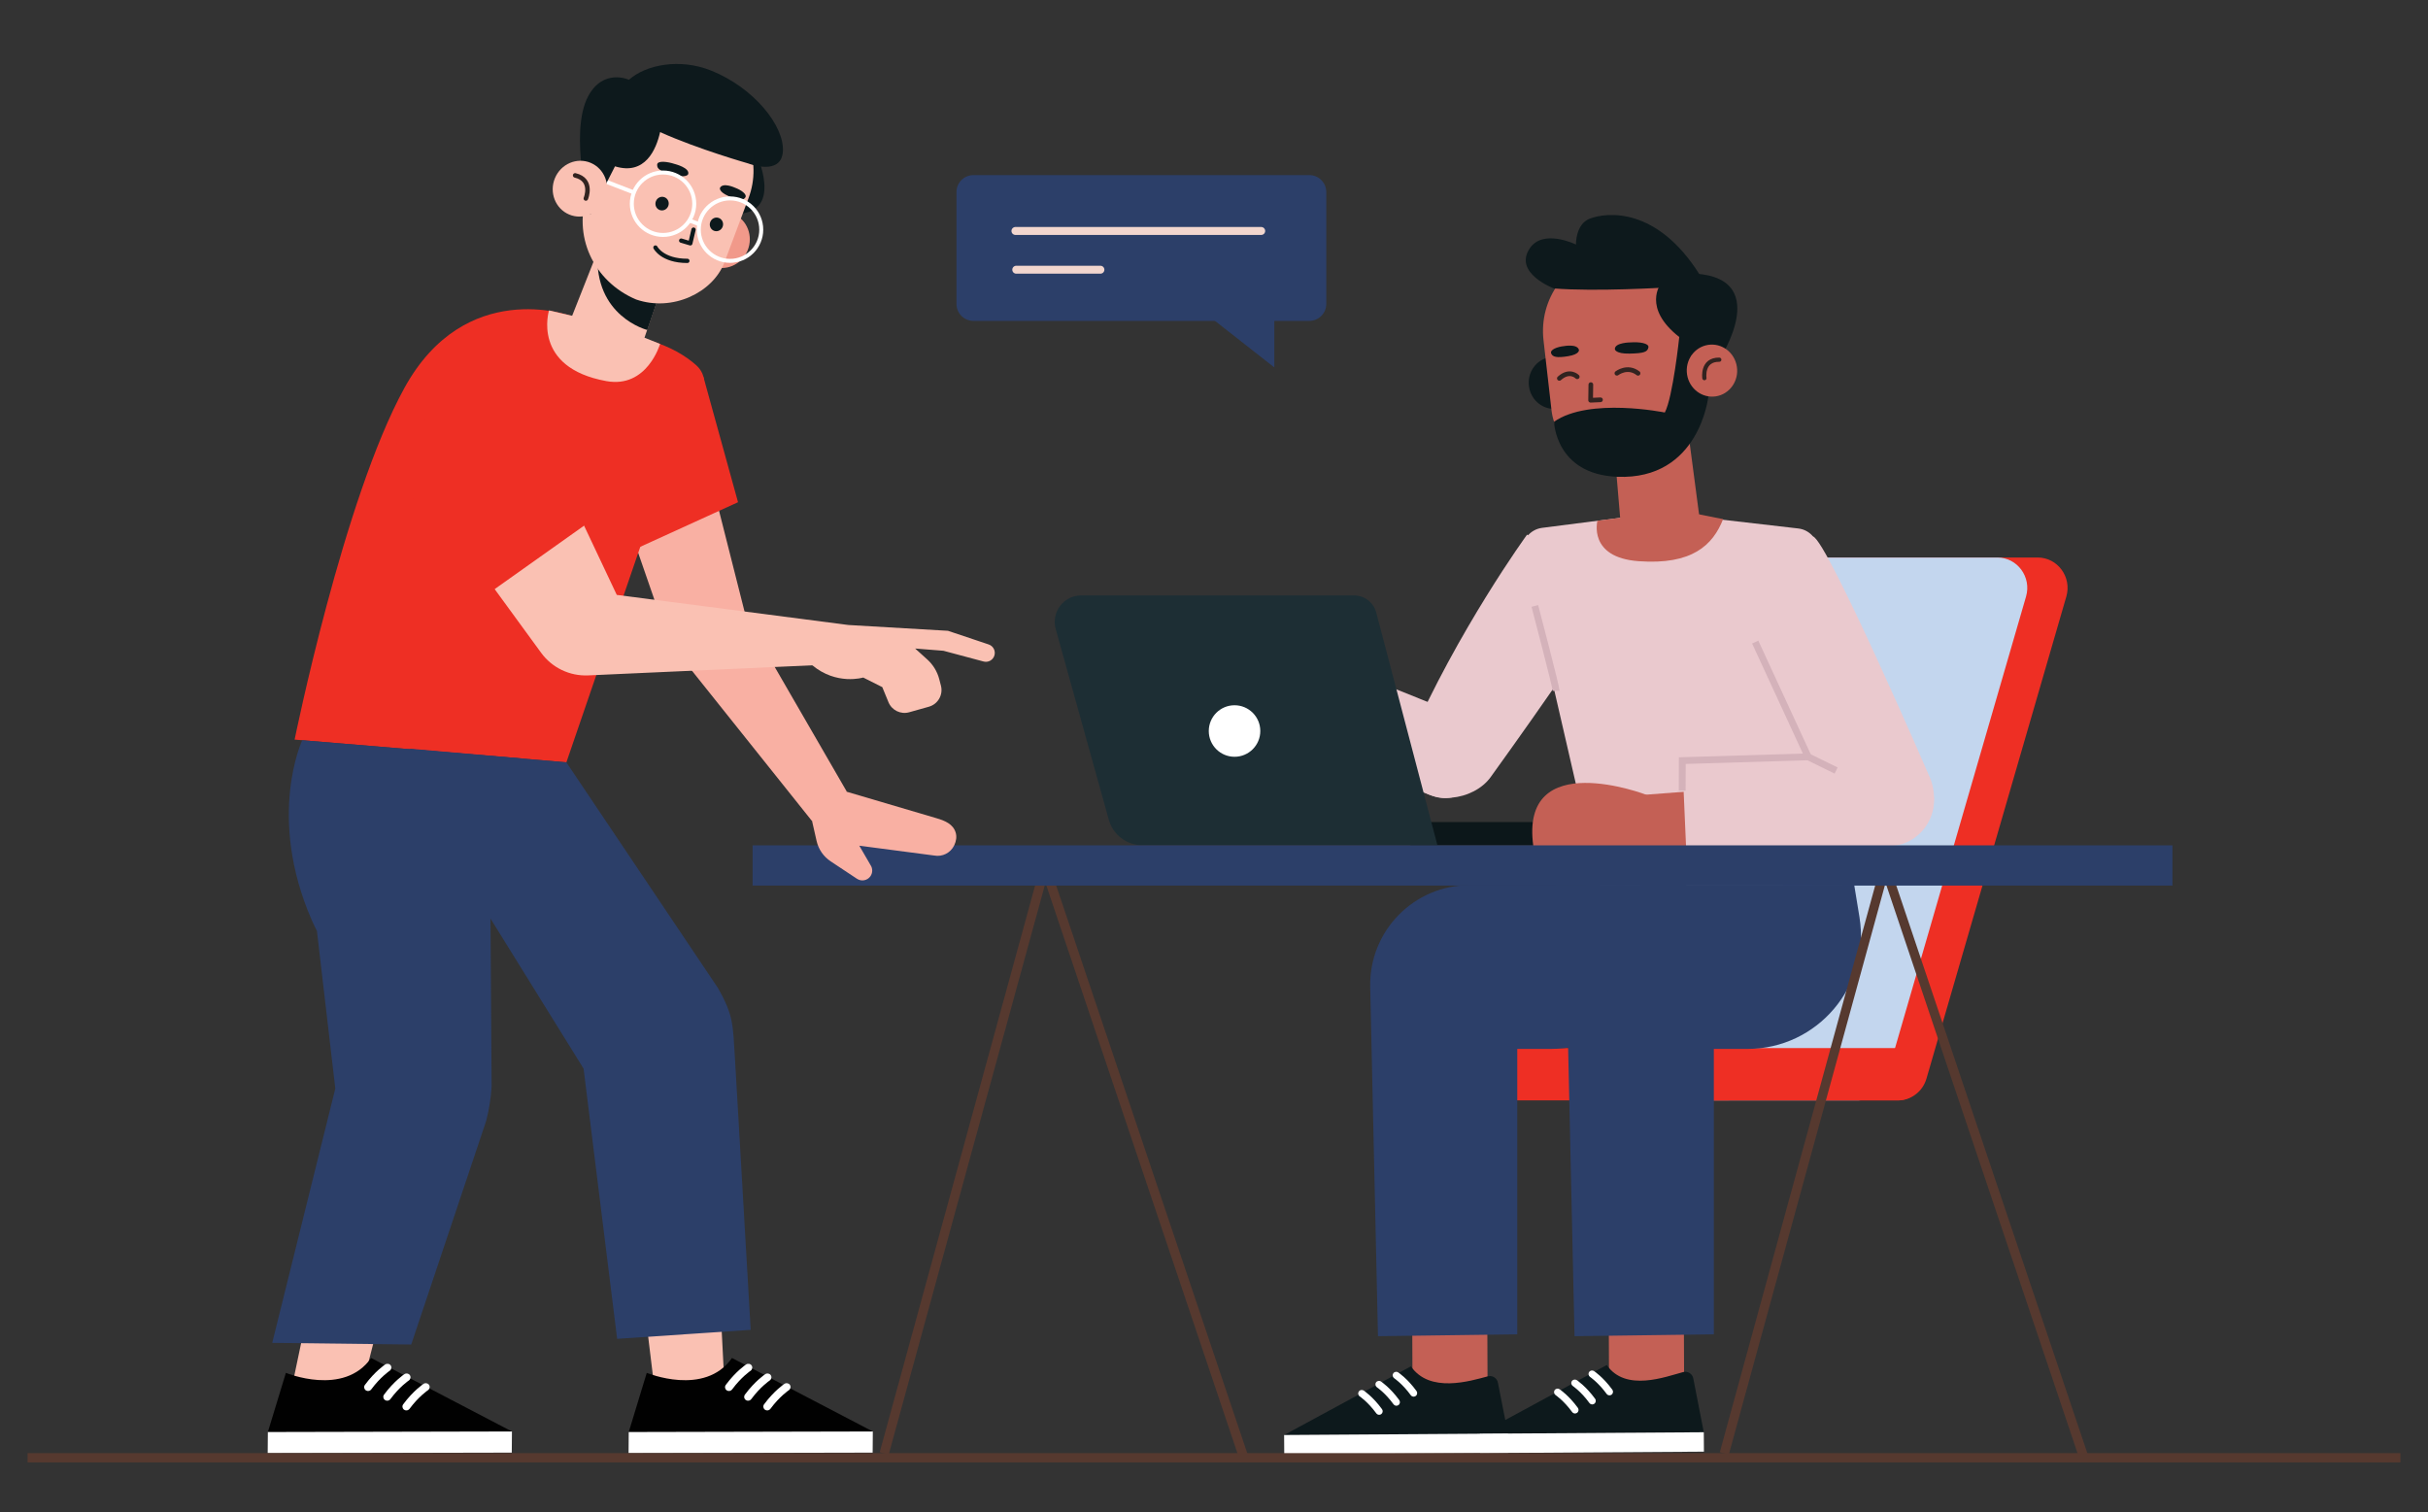 <?xml version="1.0" encoding="utf-8"?>
<!-- Generator: Adobe Illustrator 16.0.0, SVG Export Plug-In . SVG Version: 6.00 Build 0)  -->
<!DOCTYPE svg PUBLIC "-//W3C//DTD SVG 1.1//EN" "http://www.w3.org/Graphics/SVG/1.1/DTD/svg11.dtd">
<svg version="1.1" id="Layer_1" xmlns="http://www.w3.org/2000/svg" xmlns:xlink="http://www.w3.org/1999/xlink" x="0px" y="0px"
	 width="500px" height="311.475px" viewBox="0 0 500 311.475" enable-background="new 0 0 500 311.475" xml:space="preserve">
<rect x="0" y="0" width="500" height="311.475" fill="#333333" stroke="none"/>
<g>
	<g>
		<g>
			<path fill="#EE2F24" d="M355.652,226.633h-51.108c-2.978,0-5.39-2.413-5.39-5.393l0,0c0-2.976,2.412-5.39,5.39-5.39h51.108
				c2.977,0,5.39,2.414,5.39,5.39l0,0C361.042,224.22,358.629,226.633,355.652,226.633z"/>
			<path fill="#EE2F24" d="M390.815,226.633h-60.31c-4.114,0-7.072-4.026-5.906-8.041l28.802-99.28
				c0.771-2.664,3.175-4.492,5.905-4.492h60.31c4.114,0,7.072,4.025,5.907,8.041l-28.803,99.279
				C395.95,224.804,393.547,226.633,390.815,226.633z"/>
			<path fill="#C3D6EE" d="M382.519,226.633h-52.534c-4.115,0-7.071-4.026-5.905-8.041l28.801-99.28
				c0.772-2.664,3.177-4.492,5.905-4.492h52.534c4.112,0,7.07,4.025,5.905,8.041l-28.801,99.279
				C387.65,224.804,385.245,226.633,382.519,226.633z"/>
			<path fill="#EE2F24" d="M390.799,226.633h-63.832c-2.98,0-5.391-2.413-5.391-5.393l0,0c0-2.976,2.41-5.39,5.391-5.39h63.832
				c2.979,0,5.391,2.414,5.391,5.39l0,0C396.189,224.22,393.778,226.633,390.799,226.633z"/>
		</g>
		<g>
			<g>
				<g>
					<path fill="#EAC9CE" d="M314.47,110.11c0,0-14.249,19.586-24.335,42.759c-1.132,2.597-0.89,5.62,0.666,7.984l0,0
						c3.51,5.338,12.675,4.106,16.206-0.856c0,0,26.97-37.342,25.82-38.853C332.555,120.785,314.47,110.11,314.47,110.11z"/>
					<path fill="#EAC9CE" d="M297.764,146.079l-35.334-14.213l-3.06,18.495l35.577,13.528c1.285,0.489,2.689,0.634,4.031,0.333
						c4.595-1.024,7.853-5.557,7.012-10.529l0,0C305.288,149.564,301.908,146.435,297.764,146.079z"/>
				</g>
				<g>
					<path fill="#EAC9CE" d="M342.021,105.571l-24.461,3.143c-2.491,0.319-4.277,2.564-4.03,5.064l15.806,68.563l52.496-0.127
						L374.4,114.01c0.309-2.563-1.533-4.886-4.098-5.172L342.021,105.571z"/>
					<path fill="none" stroke="#D4B2BA" stroke-width="1.41" stroke-miterlimit="10" d="M320.456,142.287
						c-0.001-0.816-4.386-17.49-4.386-17.49"/>
				</g>
				<g>
					<g>
						<path fill="#0C171A" d="M332.75,174.081h-42.312v-4.774h42.312c1.316,0,2.387,1.071,2.387,2.389l0,0
							C335.137,173.014,334.066,174.081,332.75,174.081z"/>
						<g>
							<path fill="#1D2E34" d="M296.009,174.081h-60.746c-3.229,0-6.063-2.152-6.928-5.263l-10.933-39.278
								c-0.966-3.473,1.644-6.91,5.249-6.91h56.173c2.157,0,4.042,1.453,4.589,3.537L296.009,174.081z"/>
							<circle fill="#FFFFFF" cx="254.229" cy="150.554" r="5.305"/>
						</g>
					</g>
					<g>
						<path fill="#EAC9CE" d="M353.512,122.054c0,0,13.332,26.399,28.382,47.677c1.688,2.386,5.669,3.57,8.589,3.444l0,0
							c6.589-0.283,9.378-7.379,6.89-13.153c0,0-21.084-48.725-24.003-49.522C372.919,110.377,353.512,122.054,353.512,122.054z"/>
						<g>
							<g>
								<g>
									<polygon fill="#C46055" points="338.278,163.721 349.741,162.838 349.385,174.309 339.461,174.306 									"/>
								</g>
								<path fill="#C46055" d="M339.125,163.721c0,0-26.283-10.132-23.362,10.569h25.229L339.125,163.721z"/>
							</g>
							<g>
								<path fill="#EAC9CE" d="M387.646,155.41l-41.208,1.24l0.804,18.448l42.813-0.902c6.1-0.817,9.809-7.141,7.552-12.863l0,0
									C396.02,157.321,391.926,154.886,387.646,155.41z"/>
								<g>
									<polyline fill="none" stroke="#D4B2BA" stroke-width="1.41" stroke-miterlimit="10" points="361.454,132.24 
										372.355,155.87 346.438,156.65 346.415,162.838 									"/>
									
										<line fill="none" stroke="#D4B2BA" stroke-width="1.41" stroke-miterlimit="10" x1="372.355" y1="155.87" x2="378.113" y2="158.693"/>
								</g>
							</g>
						</g>
					</g>
				</g>
			</g>
			<g>
				<path fill="#0D191C" d="M325.129,78.05c0.445,2.926-1.491,5.658-4.322,6.102c-2.833,0.444-5.492-1.569-5.936-4.495
					c-0.447-2.927,1.489-5.659,4.322-6.103S324.684,75.123,325.129,78.05z"/>
				<path fill="#C46055" d="M332.427,92.327l1.215,14.348c0.417,5.039,3.648,7.473,8.447,7.017l0,0
					c4.099-0.389,8.433-2.759,7.876-7.186L347,84.02L332.427,92.327z"/>
				<path fill="#C46055" d="M335.857,96.851L335.857,96.851c-8.193,0.713-15.518-5.382-16.344-12.271l-1.647-14.42
					c-1.033-8.634,4.75-16.521,13.07-17.825l0,0c8.52-1.335,18.005,4.482,19.342,13.282l1.149,11.252
					C352.472,87,345.6,95.325,335.857,96.851z"/>
				<g>
					
						<polyline fill="none" stroke="#322320" stroke-width="0.965" stroke-linecap="round" stroke-linejoin="round" stroke-miterlimit="10" points="
						327.605,79.216 327.557,82.432 329.589,82.338 					"/>
					<path fill="#0D191C" d="M335.848,70.516c0,0-3.381-0.003-3.296,1.41c0,0,0.083,0.955,3.028,0.899
						c2.942-0.056,3.687-0.342,3.879-1.261C339.651,70.644,337.424,70.393,335.848,70.516z"/>
					<path fill="#0D191C" d="M322.072,71.283c0,0,2.746-0.527,3.083,0.778c0,0,0.207,0.886-2.202,1.292
						c-2.408,0.405-3.225,0.154-3.514-0.552C319.111,72.003,320.757,71.415,322.072,71.283z"/>
					
						<path fill="none" stroke="#322320" stroke-width="0.965" stroke-linecap="round" stroke-linejoin="round" stroke-miterlimit="10" d="
						M332.97,76.874c0,0,2.181-1.69,4.355,0.006"/>
					
						<path fill="none" stroke="#322320" stroke-width="0.965" stroke-linecap="round" stroke-linejoin="round" stroke-miterlimit="10" d="
						M324.799,77.594c0,0-1.535-1.599-3.68,0.334"/>
				</g>
				<path fill="#0D191C" d="M341.999,58.465c0,0-3.854,4.944,3.812,10.944c0,0-1.302,12.392-2.975,15.549
					c0,0-15.527-3.178-22.81,1.896c0,0,0.251,10.826,13.015,11.342c16.974,0.687,18.761-16.566,18.761-16.566l-3.541-8.336
					l5.793,0.787c0,0,11.769-17.78-6.584-17.78L341.999,58.465z"/>
				<g>
					<path fill="#C46055" d="M357.676,75.524c0.447,2.927-1.489,5.66-4.323,6.103c-2.833,0.444-5.489-1.568-5.936-4.494
						c-0.445-2.927,1.491-5.659,4.323-6.103S357.231,72.598,357.676,75.524z"/>
					
						<path fill="none" stroke="#322320" stroke-width="0.867" stroke-linecap="round" stroke-linejoin="round" stroke-miterlimit="10" d="
						M350.989,77.875c0,0-0.583-3.841,3.064-3.794"/>
				</g>
				<path fill="#0D191C" d="M342.758,59.228c0,0-14.184,0.864-22.758,0.18c0,0-8.459-3.168-4.95-8.301
					c2.773-4.058,9.487-0.748,9.487-0.748s-0.112-4.183,2.834-5.322c3.533-1.364,13.85-2.468,22.644,11.532L342.758,59.228z"/>
				<path fill="#C46055" d="M333.497,106.666l-4.531,0.583c0,0-2.022,7.571,8.49,8.331c10.953,0.792,15.271-3.261,17.388-8.67
					l-12.062-2.366L333.497,106.666z"/>
			</g>
			<g>
				<g>
					<g>
						
							<rect x="290.76" y="265.564" transform="matrix(-1 0.004 -0.004 -1 598.161 550.745)" fill="#C46055" width="15.459" height="20.901"/>
					</g>
					<g>
						<g>
							<path fill="#2C3F69" d="M341.355,182.215l1.088,6.663c2.321,14.229-8.662,27.149-23.08,27.149h-6.91v58.782l-28.685,0.382
								l-1.601-72.013c-0.216-11.451,8.995-20.856,20.449-20.88L341.355,182.215z"/>
						</g>
					</g>
					<g>
						<path fill="#0D191C" d="M306.381,283.459c-3.638,0.97-11.968,3.54-15.83-2.059l-26.11,14.147l46.091-0.303l-2.05-10.402
							C308.334,283.846,307.357,283.198,306.381,283.459z"/>
						<polygon fill="#FFFFFF" points="264.469,299.543 310.561,299.24 310.531,295.245 264.44,295.548 						"/>
						<path fill="#FFFFFF" d="M290.822,287.583c-0.115-0.051-0.22-0.132-0.302-0.241c-1.69-2.326-3.387-3.474-3.403-3.484
							c-0.334-0.224-0.424-0.676-0.201-1.012s0.681-0.418,1.009-0.202c0.079,0.05,1.921,1.289,3.776,3.841
							c0.237,0.325,0.164,0.783-0.161,1.017C291.324,287.658,291.051,287.682,290.822,287.583z"/>
						<path fill="#FFFFFF" d="M287.272,289.453c-0.115-0.051-0.22-0.133-0.302-0.242c-1.69-2.325-3.387-3.474-3.403-3.483
							c-0.334-0.224-0.425-0.676-0.202-1.013c0.222-0.334,0.682-0.42,1.009-0.203c0.079,0.051,1.922,1.29,3.777,3.842
							c0.235,0.326,0.164,0.783-0.162,1.018C287.773,289.527,287.5,289.551,287.272,289.453z"/>
						<path fill="#FFFFFF" d="M283.723,291.321c-0.115-0.051-0.22-0.133-0.302-0.24c-1.69-2.326-3.387-3.474-3.403-3.484
							c-0.336-0.224-0.426-0.676-0.203-1.012c0.223-0.334,0.683-0.421,1.01-0.203c0.077,0.05,1.922,1.289,3.777,3.842
							c0.237,0.323,0.163,0.781-0.161,1.017C284.224,291.397,283.95,291.419,283.723,291.321z"/>
					</g>
				</g>
				<g>
					<g>
						<g>
							<g>
								
									<rect x="331.234" y="265.564" transform="matrix(-1 0.004 -0.004 -1 679.114 550.571)" fill="#C46055" width="15.463" height="20.901"/>
							</g>
							<g>
								<path fill="#0D191C" d="M346.615,282.581c-3.639,0.971-11.872,4.147-15.735-1.452l-26.11,14.148l46.093-0.304l-2.149-11.009
									C348.565,282.971,347.589,282.322,346.615,282.581z"/>
								<polygon fill="#FFFFFF" points="304.799,299.272 350.891,298.971 350.862,294.974 304.77,295.277 								"/>
								<path fill="#FFFFFF" d="M331.152,287.313c-0.115-0.051-0.222-0.13-0.301-0.242c-1.69-2.325-3.387-3.471-3.404-3.484
									c-0.334-0.222-0.426-0.675-0.2-1.011c0.222-0.337,0.68-0.417,1.008-0.202c0.079,0.051,1.922,1.289,3.776,3.84
									c0.237,0.326,0.165,0.783-0.161,1.02C331.654,287.39,331.381,287.41,331.152,287.313z"/>
								<path fill="#FFFFFF" d="M327.602,289.182c-0.114-0.051-0.222-0.13-0.301-0.24c-1.69-2.327-3.386-3.474-3.403-3.485
									c-0.334-0.223-0.426-0.676-0.2-1.012c0.221-0.335,0.682-0.421,1.008-0.202c0.078,0.051,1.92,1.289,3.775,3.841
									c0.238,0.326,0.166,0.782-0.16,1.02C328.104,289.259,327.83,289.28,327.602,289.182z"/>
								<path fill="#FFFFFF" d="M324.052,291.05c-0.114-0.051-0.222-0.13-0.301-0.239c-1.69-2.327-3.388-3.474-3.405-3.485
									c-0.332-0.224-0.424-0.675-0.198-1.011c0.221-0.335,0.679-0.422,1.008-0.202c0.078,0.05,1.92,1.288,3.776,3.84
									c0.237,0.325,0.164,0.781-0.161,1.019C324.555,291.127,324.28,291.149,324.052,291.05z"/>
							</g>
						</g>
						<g>
							<g>
								<path fill="#2C3F69" d="M381.831,182.215l1.089,6.663c2.319,14.229-8.662,27.149-23.081,27.149h-6.908v58.782l-28.687,0.382
									l-1.601-72.013c-0.215-11.451,8.997-20.856,20.45-20.88L381.831,182.215z"/>
								<path fill="#2C3F69" d="M322.372,215.851v-13.735c0-11.229,9.031-20.338,20.185-20.357l5.112-0.01"/>
							</g>
						</g>
					</g>
				</g>
			</g>
		</g>
	</g>
	<g>
		<polyline fill="none" stroke="#56392F" stroke-width="1.915" stroke-miterlimit="10" points="256.353,300.827 215.201,178.546 
			182.083,299.341 		"/>
		<polyline fill="none" stroke="#56392F" stroke-width="1.915" stroke-miterlimit="10" points="429.353,300.827 388.202,178.546 
			355.085,299.341 		"/>
		<g>
			<rect x="154.982" y="174.102" fill="#2C3F69" width="292.393" height="8.285"/>
		</g>
	</g>
	<g>
		<g>
			<path fill="#2C3F69" d="M200.462,66.09h69.167c1.931,0,3.494-1.564,3.494-3.493V39.553c0-1.928-1.563-3.492-3.494-3.492h-69.168
				c-1.928,0-3.492,1.563-3.492,3.492v23.044C196.969,64.526,198.533,66.09,200.462,66.09z"/>
			<g>
				
					<line fill="none" stroke="#F2D6CE" stroke-width="1.637" stroke-linecap="round" stroke-linejoin="round" stroke-miterlimit="10" x1="259.721" y1="47.567" x2="209.11" y2="47.567"/>
				
					<line fill="none" stroke="#F2D6CE" stroke-width="1.637" stroke-linecap="round" stroke-linejoin="round" stroke-miterlimit="10" x1="226.608" y1="55.548" x2="209.279" y2="55.548"/>
			</g>
		</g>
		<polygon fill="#2C3F69" points="262.422,62.094 262.422,75.675 245.111,62.094 		"/>
	</g>
	<g>
		<g>
			<polygon fill="#F9B0A3" points="143.001,85.141 153.623,127.128 174.399,163.069 167.235,169.118 137.784,132.24 126.022,98.252 
							"/>
			<path fill="#F9B0A3" d="M174.399,163.069l18.462,5.446c1.752,0.511,3.41,1.215,3.94,2.944c0.262,0.854,0.106,1.782-0.274,2.591
				l-0.021,0.043c-0.738,1.566-2.446,2.433-4.146,2.102l-15.405-2.021l2.313,3.989c0.481,0.71,0.463,1.644-0.043,2.335l0,0
				c-0.639,0.869-1.849,1.083-2.749,0.487l-5.417-3.591c-1.47-0.976-2.508-2.477-2.898-4.197l-0.926-4.08l2.186-6.049H174.399z"/>
		</g>
		<g>
			<polygon fill="#EE2F24" points="144.857,77.621 151.983,103.431 129.458,113.708 136.53,92.68 			"/>
		</g>
	</g>
	<g>
		<path fill="#EE2F24" d="M117.479,65.031c0,0-21.641-7.972-34.198,14.867c-12.557,22.839-22.61,72.425-22.61,72.425l55.963,4.683
			l21.934-63.958c2.76-5.907,9.639-13.548,4.759-17.87c-2.204-1.952-5.252-3.751-9.465-5.06
			C117.479,65.031,117.479,65.031,117.479,65.031z"/>
		<line fill="#EE2F24" x1="131.859" y1="112.611" x2="138.216" y2="94.076"/>
	</g>
	<g>
		<path fill="#FAC1B3" d="M127.013,122.52l-22.735-48.14l-17.693,26.006l24.857,34.066c2.243,3.074,5.877,4.819,9.678,4.648
			l47.399-2.135l6.149-8.25L127.013,122.52z"/>
		<path fill="#FAC1B3" d="M174.668,128.716l20.547,1.199l8.391,2.814c0.93,0.313,1.45,1.3,1.181,2.243l0,0
			c-0.275,0.962-1.27,1.527-2.238,1.267l-8.263-2.211l-5.828-0.463l2.502,2.258c1.198,1.082,2.052,2.491,2.46,4.052l0.349,1.339
			c0.492,1.882-0.615,3.812-2.488,4.338l-4.052,1.139c-1.745,0.491-3.581-0.404-4.269-2.083l-1.27-3.094l-3.925-1.976
			c0,0-5.485,1.674-10.526-2.562c-4.308-3.62,0.506-4.691,0.949-4.893C168.631,131.881,174.668,128.716,174.668,128.716z"/>
	</g>
	<polygon fill="#EE2F24" points="106.553,70.833 126.022,104.183 95.747,125.671 80.274,92.59 	"/>
	<polyline fill="#EE2F24" points="87.297,108.986 96.478,125.145 101.833,121.285 	"/>
	<line fill="#CE2327" x1="119.984" y1="108.468" x2="107.562" y2="85.141"/>
	<g>
		<polygon fill="#FAC1B3" points="149.225,285.966 147.338,248.88 130.626,251.774 135.275,290.086 149.635,287.345 		"/>
		<g>
			<path fill="#010101" d="M133.189,282.739c0,0,11.937,4.962,17.554-3.061l28.998,15.145l-50.265,0.111L133.189,282.739z"/>
			<polygon fill="#FFFFFF" points="179.707,299.172 129.442,299.28 129.476,294.935 179.741,294.823 			"/>
			<path fill="#FFFFFF" d="M150.438,286.41c0.129-0.056,0.245-0.145,0.335-0.266c1.878-2.547,3.764-3.811,3.782-3.824
				c0.372-0.246,0.473-0.741,0.224-1.103c-0.247-0.362-0.755-0.446-1.121-0.212c-0.087,0.057-2.134,1.422-4.197,4.219
				c-0.263,0.355-0.183,0.852,0.179,1.106C149.88,286.5,150.184,286.521,150.438,286.41z"/>
			<path fill="#FFFFFF" d="M154.381,288.41c0.129-0.055,0.245-0.146,0.335-0.266c1.879-2.547,3.764-3.812,3.782-3.823
				c0.372-0.247,0.473-0.741,0.224-1.104c-0.247-0.362-0.757-0.452-1.121-0.212c-0.087,0.057-2.134,1.423-4.197,4.218
				c-0.262,0.356-0.183,0.853,0.179,1.106C153.822,288.5,154.126,288.52,154.381,288.41z"/>
			<path fill="#FFFFFF" d="M158.323,290.408c0.13-0.055,0.246-0.143,0.335-0.264c1.878-2.546,3.764-3.811,3.783-3.824
				c0.371-0.246,0.472-0.74,0.224-1.103c-0.248-0.362-0.757-0.454-1.121-0.212c-0.087,0.057-2.134,1.422-4.197,4.216
				c-0.264,0.358-0.183,0.854,0.178,1.109C157.766,290.498,158.069,290.521,158.323,290.408z"/>
		</g>
	</g>
	<g>
		<path fill="#2C3F69" d="M116.635,157.006l31.207,46.465c3.291,5.76,3.064,7.737,3.499,14.358l3.25,56.055l-27.502,1.854
			l-6.911-55.648l-34.041-54.883l-1.707-11.005L116.635,157.006z"/>
	</g>
	<g>
		<polygon fill="#FAC1B3" points="73.852,288.478 83.675,250.133 66.963,253.029 59.521,288.478 73.175,290.086 		"/>
		<g>
			<path fill="#010101" d="M58.873,282.739c0,0,11.938,4.962,17.555-3.061l28.996,15.145l-50.264,0.111L58.873,282.739z"/>
			<polygon fill="#FFFFFF" points="105.39,299.172 55.125,299.28 55.16,294.935 105.424,294.823 			"/>
			<path fill="#FFFFFF" d="M76.121,286.41c0.13-0.056,0.247-0.145,0.336-0.266c1.877-2.547,3.763-3.811,3.781-3.824
				c0.372-0.246,0.474-0.741,0.225-1.103c-0.248-0.362-0.755-0.446-1.12-0.212c-0.088,0.057-2.135,1.422-4.198,4.219
				c-0.263,0.355-0.183,0.852,0.178,1.106C75.564,286.5,75.867,286.521,76.121,286.41z"/>
			<path fill="#FFFFFF" d="M80.064,288.41c0.129-0.055,0.245-0.146,0.335-0.266c1.878-2.547,3.763-3.812,3.782-3.823
				c0.372-0.247,0.472-0.741,0.225-1.104c-0.247-0.362-0.757-0.452-1.121-0.212c-0.087,0.057-2.135,1.423-4.197,4.218
				c-0.263,0.356-0.183,0.853,0.179,1.106C79.506,288.5,79.811,288.52,80.064,288.41z"/>
			<path fill="#FFFFFF" d="M84.006,290.408c0.13-0.055,0.247-0.143,0.335-0.264c1.879-2.546,3.765-3.811,3.783-3.824
				c0.371-0.246,0.473-0.74,0.224-1.103c-0.246-0.362-0.756-0.454-1.12-0.212c-0.087,0.057-2.134,1.422-4.198,4.216
				c-0.264,0.358-0.183,0.854,0.178,1.109C83.449,290.498,83.752,290.521,84.006,290.408z"/>
		</g>
	</g>
	<g>
		<polyline fill="#2C3F69" points="102.116,189.201 102.072,182.639 111.083,172.156 		"/>
		<path fill="#2C3F69" d="M62.24,152.452c0,0-7.36,15.661,1.952,37.032c0.356,0.818,0.714,1.553,1.074,2.251l3.783,32.452
			l-12.988,52.377l28.623,0.341l15.445-46.088c0.593-2.311,0.965-4.669,1.111-7.05l-0.398-59.469l6.72-8.083L62.24,152.452z"/>
	</g>
	<g>
		<path fill="#0D191C" d="M155.672,31.514c0,0,6.19,12.903-4.672,12.51L155.672,31.514z"/>
		<path fill="#F1998A" d="M143.562,47.195c-1.241,2.965,0.078,6.354,2.946,7.569c2.867,1.215,6.199-0.205,7.439-3.171
			c1.241-2.966-0.078-6.354-2.947-7.57C148.133,42.81,144.802,44.229,143.562,47.195z"/>
		<path fill="#FAC1B3" d="M136.262,59.201l-4.504,13.159c-1.572,4.625-5.168,6.146-9.56,4.594l0,0
			c-3.747-1.326-7.253-4.564-5.694-8.58L124.556,48L136.262,59.201z"/>
		<path fill="#0D191C" d="M133.296,67.961c0,0-11.028-2.766-10.224-15.973c0.253-4.16,13.678,5.874,13.678,5.874L133.296,67.961z"/>
		<path fill="#FAC1B3" d="M131.001,61.683L131.001,61.683c7.509,2.588,15.802-1.405,18.19-7.666l4.925-13.125
			c2.994-7.847-0.576-16.594-8.067-19.767l0,0c-7.669-3.248-17.919-0.021-21.238,7.91l-3.714,10.274
			C117.745,48.555,122.229,57.966,131.001,61.683z"/>
		<g>
			
				<polyline fill="none" stroke="#0D191C" stroke-width="0.881" stroke-linecap="round" stroke-linejoin="round" stroke-miterlimit="10" points="
				142.821,47.295 142.16,50.117 140.276,49.554 			"/>
			<path fill="#0D191C" d="M138.958,33.776c0,0,3.168,0.79,2.757,2.095c0,0-0.301,0.875-3.047,0.132
				c-2.745-0.743-3.375-1.184-3.339-2.091C135.364,33.004,137.511,33.292,138.958,33.776z"/>
			<path fill="#0D191C" d="M151.353,38.655c0,0-2.449-1.138-3.072,0.007c0,0-0.401,0.781,1.76,1.727
				c2.162,0.945,2.985,0.9,3.422,0.309C153.958,40.025,152.554,39.088,151.353,38.655z"/>
			<path fill="#0D191C" d="M146.259,45.728c-0.274,0.729,0.074,1.537,0.779,1.805c0.706,0.267,1.5-0.106,1.775-0.835
				c0.275-0.729-0.074-1.537-0.78-1.804C147.329,44.625,146.534,44.999,146.259,45.728z"/>
			
				<ellipse transform="matrix(-0.935 -0.355 0.355 -0.935 248.93 129.569)" fill="#0D191C" cx="136.346" cy="41.959" rx="1.366" ry="1.409"/>
			<g>
				<circle fill="none" stroke="#FFFFFF" stroke-width="0.818" stroke-miterlimit="10" cx="150.335" cy="47.295" r="6.43"/>
				<circle fill="none" stroke="#FFFFFF" stroke-width="0.818" stroke-miterlimit="10" cx="136.539" cy="41.958" r="6.43"/>
				
					<line fill="none" stroke="#FFFFFF" stroke-width="0.818" stroke-miterlimit="10" x1="130.542" y1="39.637" x2="124.88" y2="37.447"/>
				
					<line fill="none" stroke="#FFFFFF" stroke-width="0.818" stroke-miterlimit="10" x1="142.054" y1="45.438" x2="143.857" y2="46.136"/>
			</g>
			
				<path fill="none" stroke="#0D191C" stroke-width="0.881" stroke-linecap="round" stroke-linejoin="round" stroke-miterlimit="10" d="
				M134.975,50.978c0,0,1.371,2.749,6.574,2.749"/>
		</g>
		<path fill="#0D191C" d="M121.115,19.836c3.113-5.838,8.396-3.413,8.396-3.413l0.001,0.009c3.519-3.114,10.454-4.494,16.944-1.892
			c8.795,3.527,15.053,11.371,14.769,16.589c-0.284,5.218-7.119,2.541-7.119,2.541s-10.313-2.93-18.168-6.464
			c-0.813,3.592-3.082,8.957-9.292,7.052l-5.084,9.958C121.563,44.216,117.081,27.404,121.115,19.836z"/>
		<g>
			<path fill="#FAC1B3" d="M114.281,36.682c-1.229,2.936,0.078,6.293,2.917,7.495c2.84,1.203,6.138-0.203,7.367-3.14
				c1.229-2.937-0.078-6.293-2.917-7.496C118.808,32.338,115.51,33.744,114.281,36.682z"/>
			
				<path fill="none" stroke="#322320" stroke-width="0.932" stroke-linecap="round" stroke-linejoin="round" stroke-miterlimit="10" d="
				M120.645,40.88c0,0,1.612-3.856-2.206-4.759"/>
		</g>
		<path fill="#FAC1B3" d="M113.06,63.928l13.539,3.158l9.33,3.747c0,0-2.644,9.178-11.048,7.659
			C109.388,75.689,113.06,63.928,113.06,63.928z"/>
	</g>
	
		<line fill="none" stroke="#56392F" stroke-width="1.915" stroke-miterlimit="10" x1="494.321" y1="300.23" x2="5.679" y2="300.23"/>
</g>
</svg>

